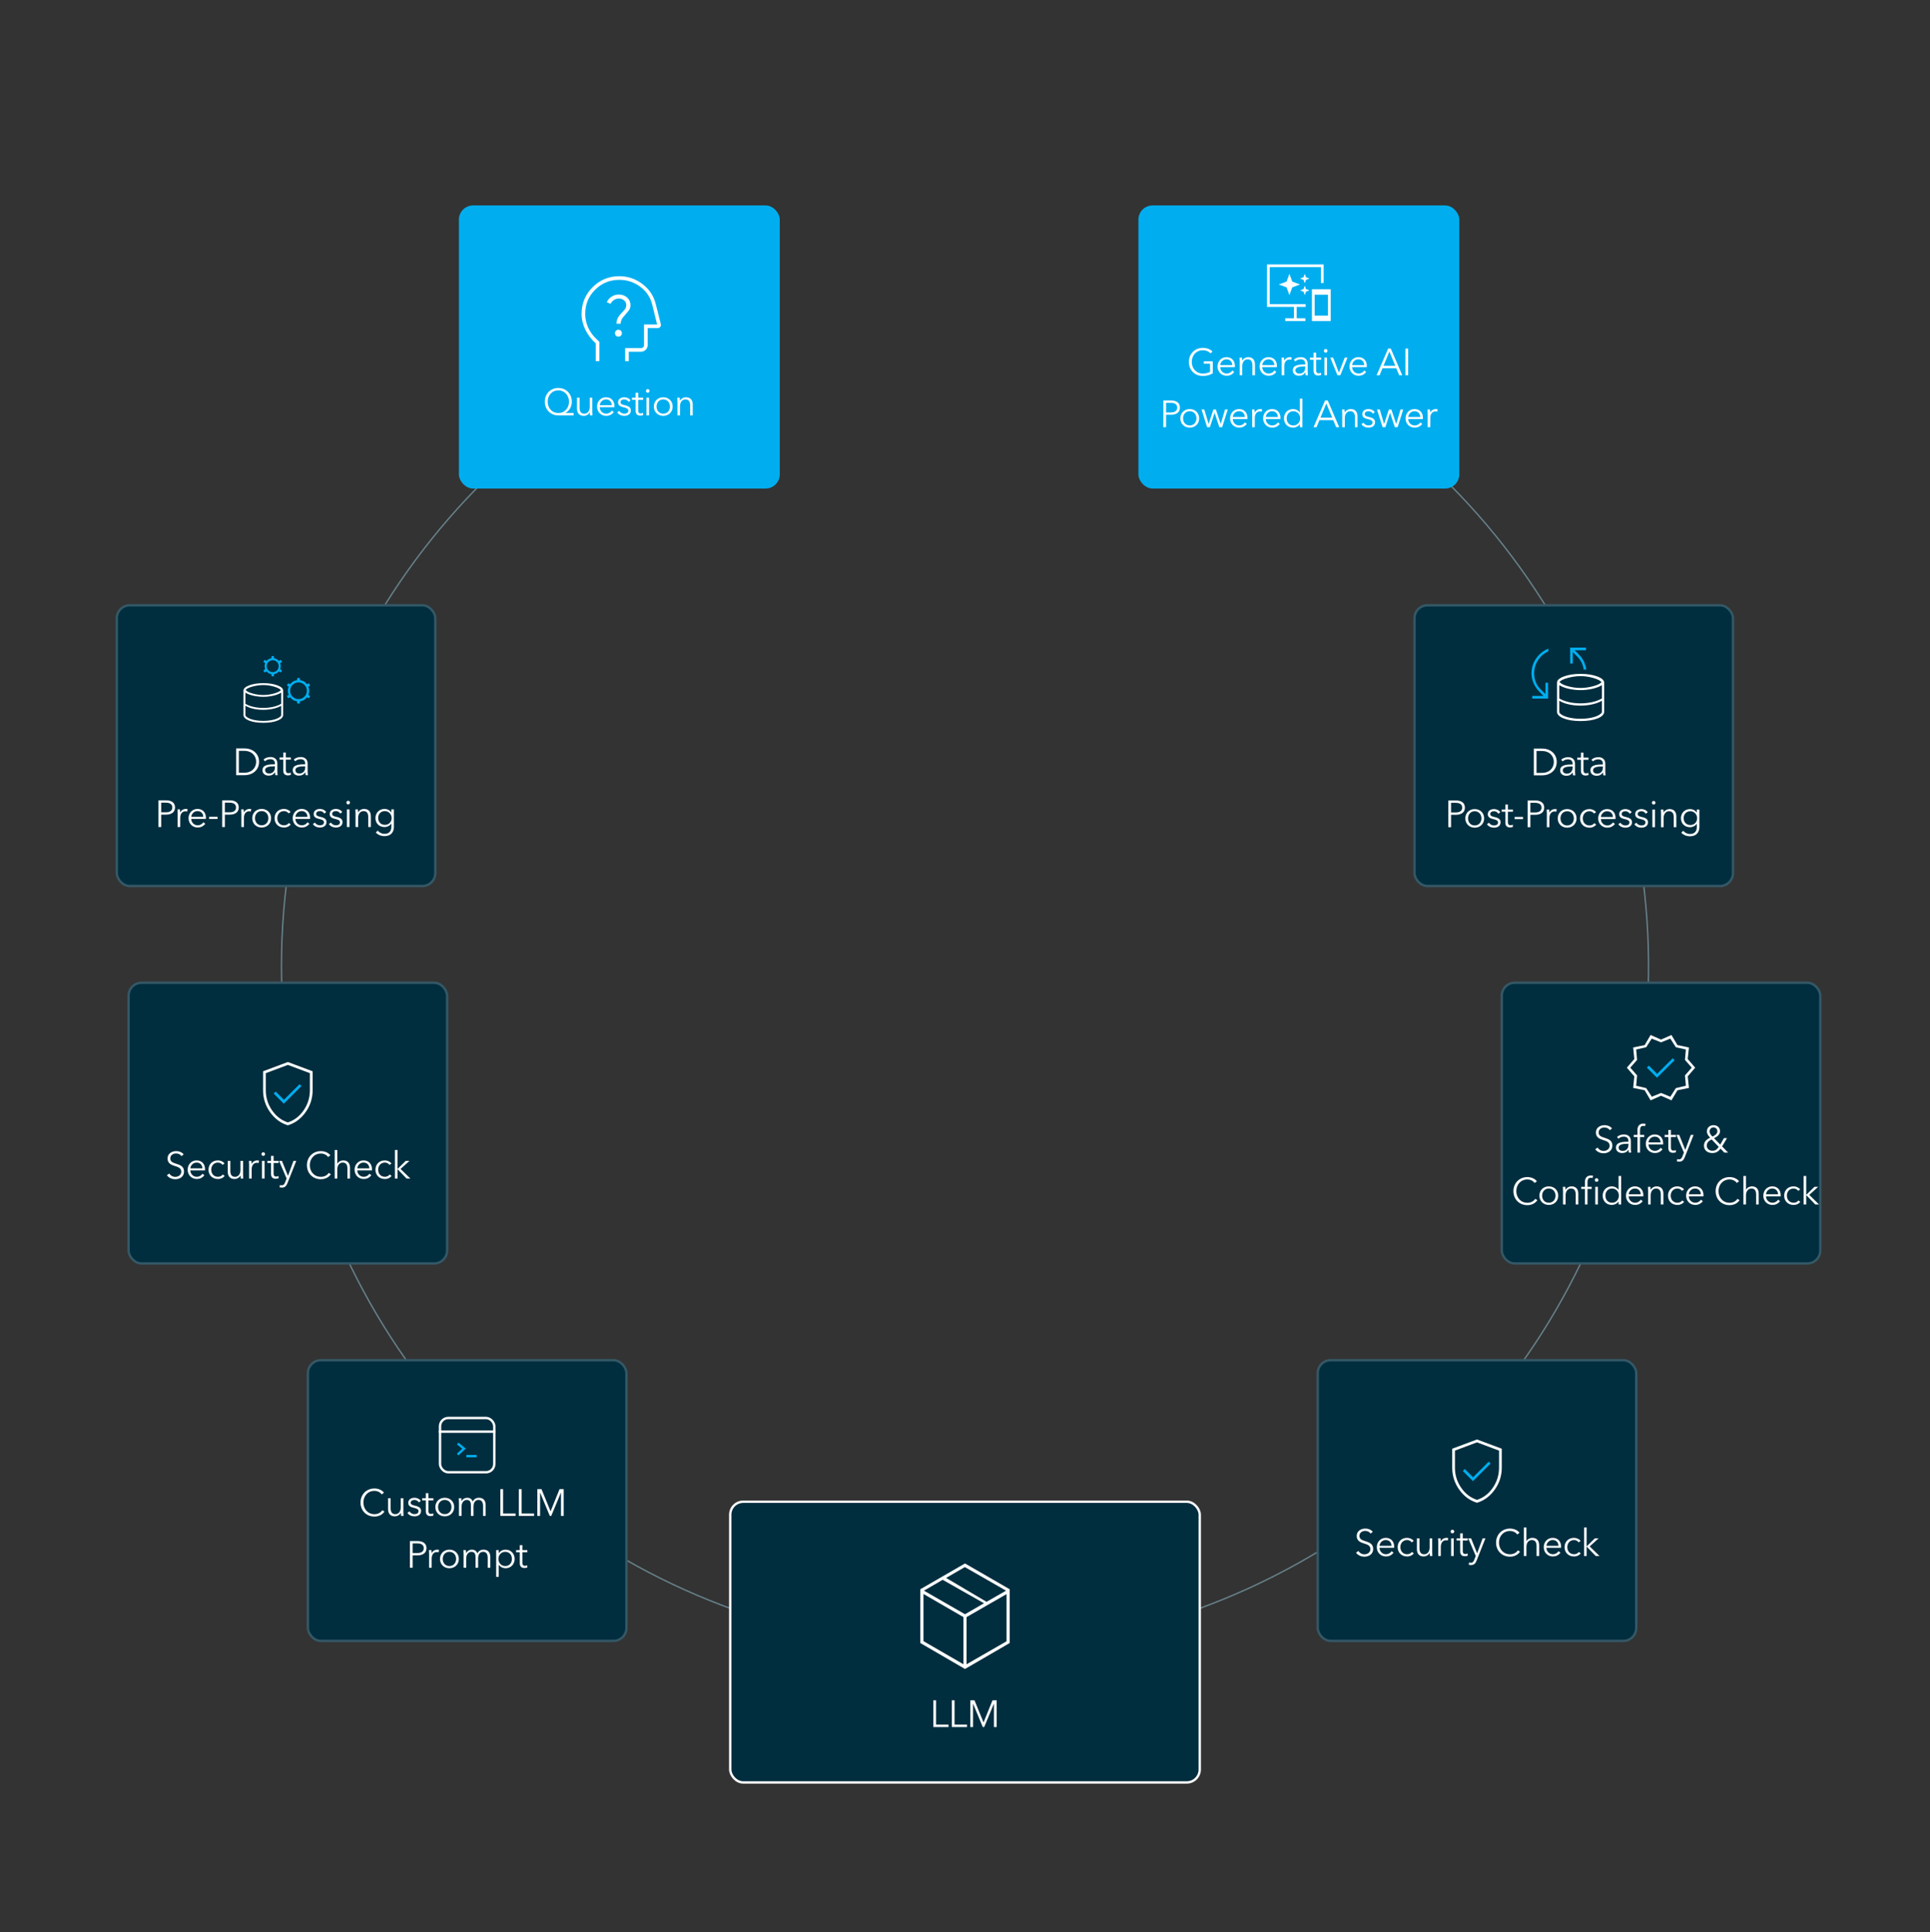 <svg width="818" height="819" viewBox="0 0 818 819" fill="none" xmlns="http://www.w3.org/2000/svg">
<rect x="0" y="0" width="818" height="819" fill="#333333" stroke="none"/>
<path d="M575.22 172.069C625.895 207.514 663.912 258.231 683.721 316.814C703.529 375.397 704.092 438.779 685.326 497.704C666.561 556.63 629.45 608.013 579.412 644.353C529.374 680.693 469.03 700.085 407.19 699.699C345.35 699.313 285.252 679.169 235.672 642.207C186.092 605.246 149.625 553.403 131.597 494.247C113.568 435.092 114.922 371.723 135.461 313.392C155.999 255.061 194.646 204.822 245.76 170.012L246.086 170.491C195.075 205.232 156.505 255.37 136.008 313.584C115.51 371.799 114.159 435.042 132.152 494.078C150.144 553.115 186.538 604.854 236.019 641.742C285.5 678.63 345.477 698.734 407.193 699.119C468.91 699.504 529.133 680.151 579.071 643.884C629.009 607.617 666.045 556.336 684.773 497.528C703.501 438.721 702.94 375.466 683.171 317C663.402 258.534 625.461 207.919 574.888 172.544L575.22 172.069Z" fill="#67828B"/>
<rect x="194.499" y="87.089" width="136" height="120" rx="6" fill="#00AEEF"/>
<mask id="mask0_803_380" style="mask-type:alpha" maskUnits="userSpaceOnUse" x="238" y="111" width="49" height="49">
<rect x="238.499" y="111.089" width="48" height="48" fill="#D9D9D9"/>
</mask>
<g mask="url(#mask0_803_380)">
<path d="M252.499 153.089V145.566C250.599 143.833 249.124 141.885 248.074 139.722C247.024 137.559 246.499 135.339 246.499 133.062C246.499 128.625 248.055 124.854 251.166 121.748C254.277 118.642 258.055 117.089 262.499 117.089C266.102 117.089 269.357 118.186 272.266 120.38C275.175 122.573 277.062 125.406 277.926 128.878L280.073 137.39C280.172 137.833 280.091 138.227 279.83 138.572C279.568 138.917 279.2 139.089 278.726 139.089H274.499V146.32C274.499 147.062 274.223 147.709 273.671 148.261C273.119 148.813 272.472 149.089 271.73 149.089H266.499V153.089H264.961V147.551H271.73C272.089 147.551 272.384 147.436 272.615 147.205C272.845 146.974 272.961 146.679 272.961 146.32V137.551H278.507L276.449 129.205C275.675 126.048 273.976 123.496 271.353 121.549C268.73 119.602 265.779 118.628 262.499 118.628C258.481 118.628 255.066 120.021 252.255 122.807C249.443 125.593 248.038 128.993 248.038 133.005C248.038 135.094 248.464 137.064 249.315 138.913C250.167 140.763 251.361 142.399 252.895 143.82L254.038 144.909V153.089H252.499ZM262.113 142.705C262.553 142.705 262.906 142.565 263.174 142.285C263.442 142.005 263.576 141.658 263.576 141.245C263.576 140.831 263.436 140.484 263.156 140.203C262.876 139.922 262.53 139.782 262.116 139.782C261.702 139.782 261.355 139.922 261.074 140.201C260.793 140.481 260.653 140.828 260.653 141.242C260.653 141.656 260.787 142.003 261.054 142.284C261.321 142.564 261.674 142.705 262.113 142.705ZM261.268 137.228H263.049C263.049 136.625 263.177 136.053 263.432 135.511C263.687 134.968 264.148 134.343 264.815 133.636C265.389 132.994 265.934 132.345 266.449 131.687C266.965 131.03 267.222 130.241 267.222 129.32C267.222 128.071 266.757 127.015 265.828 126.152C264.898 125.29 263.711 124.859 262.265 124.859C261.162 124.859 260.152 125.152 259.236 125.739C258.319 126.327 257.631 127.109 257.172 128.086L258.768 128.812C259.104 128.13 259.59 127.584 260.224 127.172C260.859 126.761 261.539 126.555 262.265 126.555C263.152 126.555 263.901 126.812 264.513 127.326C265.124 127.841 265.43 128.506 265.43 129.32C265.43 130.071 265.202 130.716 264.747 131.253C264.292 131.79 263.794 132.342 263.253 132.909C262.586 133.583 262.089 134.27 261.761 134.97C261.432 135.67 261.268 136.423 261.268 137.228Z" fill="white"/>
</g>
<path d="M232.13 170.281C232.13 172.825 233.826 175.081 236.642 175.081C239.426 175.081 241.17 172.825 241.17 170.281C241.17 167.737 239.426 165.481 236.642 165.481C233.826 165.481 232.13 167.737 232.13 170.281ZM243.122 175.065V176.089H236.642C233.362 176.089 230.914 173.641 230.914 170.281C230.914 166.921 233.362 164.473 236.642 164.473C239.906 164.473 242.354 166.921 242.354 170.281C242.354 172.265 241.458 174.025 239.698 175.033V175.065H243.122ZM251.102 176.089H250.062C250.03 175.689 249.998 175.129 249.998 174.809H249.966C249.55 175.673 248.462 176.281 247.406 176.281C245.502 176.281 244.558 175.049 244.558 173.193V168.601H245.646V172.745C245.646 174.313 246.11 175.369 247.678 175.369C248.83 175.369 249.95 174.441 249.95 172.441V168.601H251.038V174.441C251.038 174.841 251.054 175.577 251.102 176.089ZM254.207 171.769H259.311C259.247 170.361 258.383 169.321 256.831 169.321C255.375 169.321 254.303 170.489 254.207 171.769ZM260.415 172.121C260.415 172.265 260.415 172.441 260.399 172.633H254.191C254.223 174.137 255.391 175.353 256.927 175.353C258.047 175.353 258.911 174.729 259.327 174.057L260.143 174.697C259.263 175.817 258.159 176.281 256.927 176.281C254.703 176.281 253.055 174.601 253.055 172.345C253.055 170.089 254.703 168.409 256.831 168.409C259.183 168.409 260.415 170.073 260.415 172.121ZM267.251 169.753L266.419 170.377C266.099 169.753 265.411 169.321 264.579 169.321C263.795 169.321 262.995 169.657 262.995 170.489C262.995 171.193 263.555 171.513 264.787 171.769C266.547 172.137 267.379 172.793 267.379 173.961C267.379 175.673 265.939 176.281 264.563 176.281C263.427 176.281 262.291 175.833 261.603 174.825L262.467 174.185C262.851 174.841 263.667 175.353 264.547 175.353C265.475 175.353 266.307 175.017 266.307 174.041C266.307 173.257 265.523 172.937 264.099 172.601C263.219 172.393 261.955 172.009 261.955 170.585C261.955 169.065 263.267 168.409 264.627 168.409C265.667 168.409 266.771 168.905 267.251 169.753ZM272.6 168.601V169.513H270.488V173.881C270.488 175.001 270.952 175.257 271.608 175.257C271.912 175.257 272.264 175.161 272.552 175.017L272.6 175.961C272.216 176.105 271.816 176.185 271.32 176.185C270.52 176.185 269.4 175.833 269.4 174.185V169.513H267.848V168.601H269.4V166.489H270.488V168.601H272.6ZM275.087 168.601V176.089H273.999V168.601H275.087ZM275.311 165.721C275.311 166.169 274.927 166.489 274.543 166.489C274.159 166.489 273.775 166.169 273.775 165.721C273.775 165.273 274.159 164.953 274.543 164.953C274.927 164.953 275.311 165.273 275.311 165.721ZM285.103 172.345C285.103 174.601 283.439 176.281 281.103 176.281C278.783 176.281 277.119 174.601 277.119 172.345C277.119 170.089 278.783 168.409 281.103 168.409C283.439 168.409 285.103 170.089 285.103 172.345ZM283.951 172.345C283.951 170.665 282.847 169.321 281.103 169.321C279.375 169.321 278.271 170.665 278.271 172.345C278.271 174.025 279.375 175.353 281.103 175.353C282.847 175.353 283.951 174.025 283.951 172.345ZM287.06 168.601H288.1C288.132 169.001 288.164 169.561 288.164 169.881H288.196C288.612 169.017 289.7 168.409 290.756 168.409C292.66 168.409 293.604 169.641 293.604 171.497V176.089H292.516V171.945C292.516 170.377 292.052 169.321 290.484 169.321C289.332 169.321 288.212 170.249 288.212 172.249V176.089H287.124V170.249C287.124 169.849 287.108 169.113 287.06 168.601Z" fill="white"/>
<rect x="482.499" y="87.089" width="136" height="120" rx="6" fill="#00AEEF"/>
<mask id="mask1_803_380" style="mask-type:alpha" maskUnits="userSpaceOnUse" x="532" y="106" width="37" height="37">
<rect x="532.499" y="106.089" width="36" height="36" fill="white"/>
</mask>
<g mask="url(#mask1_803_380)">
<path d="M546.499 116.089L547.714 119.374L550.999 120.589L547.714 121.805L546.499 125.089L545.284 121.805L541.999 120.589L545.284 119.374L546.499 116.089Z" fill="white"/>
<path d="M552.999 116.089L553.539 117.549L554.999 118.089L553.539 118.63L552.999 120.089L552.459 118.63L550.999 118.089L552.459 117.549L552.999 116.089Z" fill="white"/>
<path d="M552.999 121.089L553.539 122.549L554.999 123.089L553.539 123.63L552.999 125.089L552.459 123.63L550.999 123.089L552.459 122.549L552.999 121.089Z" fill="white"/>
<path d="M556.038 136.089V122.612H563.999V136.089H556.038ZM557.191 133.782H562.845V124.92H557.191V133.782ZM544.73 136.089V134.936H548.422V130.089H536.999V112.089H560.999V119.959H559.845V113.243H538.153V128.936H553.384V130.089H549.576V134.936H553.268V136.089H544.73Z" fill="white"/>
</g>
<path d="M513.889 148.993L513.089 149.793C512.305 148.961 511.217 148.481 509.809 148.481C506.897 148.481 505.105 150.785 505.105 153.425C505.105 156.065 506.897 158.353 509.809 158.353C511.089 158.353 512.209 158.049 512.865 157.617V154.177H510.225V153.169H514.017V158.273C512.785 159.009 511.329 159.377 509.793 159.377C506.369 159.377 503.889 156.865 503.889 153.425C503.889 149.985 506.417 147.473 509.793 147.473C511.585 147.473 512.929 148.049 513.889 148.993ZM517.19 154.769H522.294C522.23 153.361 521.366 152.321 519.814 152.321C518.358 152.321 517.286 153.489 517.19 154.769ZM523.398 155.121C523.398 155.265 523.398 155.441 523.382 155.633H517.174C517.206 157.137 518.374 158.353 519.91 158.353C521.03 158.353 521.894 157.729 522.31 157.057L523.126 157.697C522.246 158.817 521.142 159.281 519.91 159.281C517.686 159.281 516.038 157.601 516.038 155.345C516.038 153.089 517.686 151.409 519.814 151.409C522.166 151.409 523.398 153.073 523.398 155.121ZM525.354 151.601H526.394C526.426 152.001 526.458 152.561 526.458 152.881H526.49C526.906 152.017 527.994 151.409 529.05 151.409C530.954 151.409 531.898 152.641 531.898 154.497V159.089H530.81V154.945C530.81 153.377 530.346 152.321 528.778 152.321C527.626 152.321 526.506 153.249 526.506 155.249V159.089H525.418V153.249C525.418 152.849 525.402 152.113 525.354 151.601ZM535.003 154.769H540.107C540.043 153.361 539.179 152.321 537.627 152.321C536.171 152.321 535.099 153.489 535.003 154.769ZM541.211 155.121C541.211 155.265 541.211 155.441 541.195 155.633H534.987C535.019 157.137 536.187 158.353 537.723 158.353C538.843 158.353 539.707 157.729 540.123 157.057L540.939 157.697C540.059 158.817 538.955 159.281 537.723 159.281C535.499 159.281 533.851 157.601 533.851 155.345C533.851 153.089 535.499 151.409 537.627 151.409C539.979 151.409 541.211 153.073 541.211 155.121ZM543.231 153.249C543.231 152.849 543.215 152.113 543.167 151.601H544.207C544.239 152.001 544.271 152.561 544.271 152.881H544.303C544.719 152.017 545.647 151.409 546.703 151.409C546.975 151.409 547.199 151.425 547.423 151.489L547.279 152.513C547.151 152.465 546.799 152.417 546.511 152.417C545.359 152.417 544.319 153.249 544.319 155.249V159.089H543.231V153.249ZM553.209 154.497V154.257C553.209 152.961 552.505 152.321 551.209 152.321C550.329 152.321 549.513 152.673 548.985 153.201L548.377 152.481C548.985 151.873 550.041 151.409 551.321 151.409C552.937 151.409 554.233 152.305 554.233 154.129V157.409C554.233 157.985 554.281 158.673 554.361 159.089H553.385C553.321 158.721 553.273 158.273 553.273 157.873H553.241C552.553 158.865 551.721 159.281 550.521 159.281C549.385 159.281 547.929 158.673 547.929 157.009C547.929 154.705 550.473 154.497 553.209 154.497ZM553.209 155.345H552.889C551.113 155.345 549.049 155.537 549.049 156.961C549.049 158.033 549.961 158.385 550.809 158.385C552.345 158.385 553.209 157.233 553.209 155.905V155.345ZM559.936 151.601V152.513H557.824V156.881C557.824 158.001 558.288 158.257 558.944 158.257C559.248 158.257 559.6 158.161 559.888 158.017L559.936 158.961C559.552 159.105 559.152 159.185 558.656 159.185C557.856 159.185 556.736 158.833 556.736 157.185V152.513H555.184V151.601H556.736V149.489H557.824V151.601H559.936ZM562.422 151.601V159.089H561.334V151.601H562.422ZM562.646 148.721C562.646 149.169 562.262 149.489 561.878 149.489C561.494 149.489 561.11 149.169 561.11 148.721C561.11 148.273 561.494 147.953 561.878 147.953C562.262 147.953 562.646 148.273 562.646 148.721ZM571.11 151.601L568.07 159.089H566.87L563.814 151.601H565.03L567.462 157.937H567.494L569.942 151.601H571.11ZM573.099 154.769H578.203C578.139 153.361 577.275 152.321 575.723 152.321C574.267 152.321 573.195 153.489 573.099 154.769ZM579.307 155.121C579.307 155.265 579.307 155.441 579.291 155.633H573.083C573.115 157.137 574.283 158.353 575.819 158.353C576.939 158.353 577.803 157.729 578.219 157.057L579.035 157.697C578.155 158.817 577.051 159.281 575.819 159.281C573.595 159.281 571.947 157.601 571.947 155.345C571.947 153.089 573.595 151.409 575.723 151.409C578.075 151.409 579.307 153.073 579.307 155.121ZM585.942 156.113L584.71 159.089H583.446L588.342 147.761H589.462L594.326 159.089H593.046L591.798 156.113H585.942ZM588.87 149.041L586.374 155.057H591.366L588.87 149.041ZM596.825 147.761V159.089H595.673V147.761H596.825ZM493.075 181.089V169.761H496.275C498.579 169.761 500.099 170.753 500.099 172.785C500.099 174.817 498.547 175.825 496.243 175.825H494.227V181.089H493.075ZM494.227 170.753V174.849H496.179C497.971 174.849 498.947 174.129 498.947 172.785C498.947 171.393 497.923 170.753 496.179 170.753H494.227ZM508.256 177.345C508.256 179.601 506.592 181.281 504.256 181.281C501.936 181.281 500.272 179.601 500.272 177.345C500.272 175.089 501.936 173.409 504.256 173.409C506.592 173.409 508.256 175.089 508.256 177.345ZM507.104 177.345C507.104 175.665 506 174.321 504.256 174.321C502.528 174.321 501.424 175.665 501.424 177.345C501.424 179.025 502.528 180.353 504.256 180.353C506 180.353 507.104 179.025 507.104 177.345ZM509.254 173.601H510.422L512.23 179.681H512.262L514.278 173.601H515.334L517.382 179.681H517.414L519.206 173.601H520.358L517.99 181.089H516.806L514.806 175.025H514.774L512.806 181.089H511.622L509.254 173.601ZM522.503 176.769H527.607C527.543 175.361 526.679 174.321 525.127 174.321C523.671 174.321 522.599 175.489 522.503 176.769ZM528.711 177.121C528.711 177.265 528.711 177.441 528.695 177.633H522.487C522.519 179.137 523.687 180.353 525.223 180.353C526.343 180.353 527.207 179.729 527.623 179.057L528.439 179.697C527.559 180.817 526.455 181.281 525.223 181.281C522.999 181.281 521.351 179.601 521.351 177.345C521.351 175.089 522.999 173.409 525.127 173.409C527.479 173.409 528.711 175.073 528.711 177.121ZM530.731 175.249C530.731 174.849 530.715 174.113 530.667 173.601H531.707C531.739 174.001 531.771 174.561 531.771 174.881H531.803C532.219 174.017 533.147 173.409 534.203 173.409C534.475 173.409 534.699 173.425 534.923 173.489L534.779 174.513C534.651 174.465 534.299 174.417 534.011 174.417C532.859 174.417 531.819 175.249 531.819 177.249V181.089H530.731V175.249ZM536.504 176.769H541.608C541.544 175.361 540.68 174.321 539.128 174.321C537.672 174.321 536.6 175.489 536.504 176.769ZM542.712 177.121C542.712 177.265 542.712 177.441 542.696 177.633H536.488C536.52 179.137 537.688 180.353 539.224 180.353C540.344 180.353 541.208 179.729 541.624 179.057L542.44 179.697C541.56 180.817 540.456 181.281 539.224 181.281C537 181.281 535.352 179.601 535.352 177.345C535.352 175.089 537 173.409 539.128 173.409C541.48 173.409 542.712 175.073 542.712 177.121ZM550.892 179.825C550.252 180.769 549.132 181.281 548.06 181.281C545.724 181.281 544.188 179.553 544.188 177.345C544.188 175.137 545.724 173.409 548.06 173.409C549.132 173.409 550.252 173.921 550.892 174.897H550.924V168.993H552.012V181.089H550.924V179.825H550.892ZM545.34 177.345C545.34 179.009 546.364 180.353 548.172 180.353C549.852 180.353 551.052 179.057 551.052 177.345C551.052 175.633 549.852 174.321 548.172 174.321C546.364 174.321 545.34 175.681 545.34 177.345ZM559.214 178.113L557.982 181.089H556.718L561.614 169.761H562.734L567.598 181.089H566.318L565.07 178.113H559.214ZM562.142 171.041L559.646 177.057H564.638L562.142 171.041ZM568.817 173.601H569.857C569.889 174.001 569.921 174.561 569.921 174.881H569.953C570.369 174.017 571.457 173.409 572.513 173.409C574.417 173.409 575.361 174.641 575.361 176.497V181.089H574.273V176.945C574.273 175.377 573.809 174.321 572.241 174.321C571.089 174.321 569.969 175.249 569.969 177.249V181.089H568.881V175.249C568.881 174.849 568.865 174.113 568.817 173.601ZM582.674 174.753L581.842 175.377C581.522 174.753 580.834 174.321 580.002 174.321C579.218 174.321 578.418 174.657 578.418 175.489C578.418 176.193 578.978 176.513 580.21 176.769C581.97 177.137 582.802 177.793 582.802 178.961C582.802 180.673 581.362 181.281 579.986 181.281C578.85 181.281 577.714 180.833 577.026 179.825L577.89 179.185C578.274 179.841 579.09 180.353 579.97 180.353C580.898 180.353 581.73 180.017 581.73 179.041C581.73 178.257 580.946 177.937 579.522 177.601C578.642 177.393 577.378 177.009 577.378 175.585C577.378 174.065 578.69 173.409 580.05 173.409C581.09 173.409 582.194 173.905 582.674 174.753ZM583.624 173.601H584.792L586.6 179.681H586.632L588.648 173.601H589.704L591.752 179.681H591.784L593.576 173.601H594.728L592.36 181.089H591.176L589.176 175.025H589.144L587.176 181.089H585.992L583.624 173.601ZM596.873 176.769H601.977C601.913 175.361 601.049 174.321 599.497 174.321C598.041 174.321 596.969 175.489 596.873 176.769ZM603.081 177.121C603.081 177.265 603.081 177.441 603.065 177.633H596.857C596.889 179.137 598.057 180.353 599.593 180.353C600.713 180.353 601.577 179.729 601.993 179.057L602.809 179.697C601.929 180.817 600.825 181.281 599.593 181.281C597.369 181.281 595.721 179.601 595.721 177.345C595.721 175.089 597.369 173.409 599.497 173.409C601.849 173.409 603.081 175.073 603.081 177.121ZM605.101 175.249C605.101 174.849 605.085 174.113 605.037 173.601H606.077C606.109 174.001 606.141 174.561 606.141 174.881H606.173C606.589 174.017 607.517 173.409 608.573 173.409C608.845 173.409 609.069 173.425 609.293 173.489L609.149 174.513C609.021 174.465 608.669 174.417 608.381 174.417C607.229 174.417 606.189 175.249 606.189 177.249V181.089H605.101V175.249Z" fill="white"/>
<rect x="49.499" y="256.589" width="135" height="119" rx="5.5" fill="#012E3F"/>
<rect x="49.499" y="256.589" width="135" height="119" rx="5.5" stroke="#345866"/>
<mask id="mask2_803_380" style="mask-type:alpha" maskUnits="userSpaceOnUse" x="98" y="285" width="27" height="26">
<rect x="98.999" y="285.389" width="25.2" height="25.2" fill="white"/>
</mask>
<g mask="url(#mask2_803_380)">
<path d="M111.599 306.389C109.145 306.389 107.131 306.076 105.558 305.451C103.985 304.826 103.199 304.021 103.199 303.037V292.739C103.199 291.867 104.018 291.123 105.655 290.51C107.293 289.896 109.274 289.589 111.599 289.589C113.924 289.589 115.905 289.896 117.543 290.51C119.18 291.123 119.999 291.867 119.999 292.739V303.037C119.999 304.021 119.212 304.826 117.639 305.451C116.066 306.076 114.053 306.389 111.599 306.389ZM111.599 294.609C113.077 294.609 114.584 294.397 116.121 293.974C117.658 293.55 118.633 293.07 119.048 292.533C118.629 291.986 117.658 291.494 116.135 291.055C114.612 290.616 113.1 290.397 111.599 290.397C110.099 290.397 108.577 290.607 107.033 291.029C105.489 291.45 104.513 291.924 104.104 292.452C104.499 293.024 105.457 293.527 106.977 293.959C108.497 294.392 110.037 294.609 111.599 294.609ZM111.593 300.085C112.314 300.085 113.036 300.045 113.757 299.967C114.479 299.888 115.167 299.773 115.82 299.622C116.474 299.472 117.09 299.286 117.669 299.065C118.248 298.844 118.755 298.601 119.191 298.334V293.599C118.738 293.879 118.225 294.129 117.653 294.35C117.08 294.571 116.463 294.757 115.801 294.908C115.139 295.058 114.452 295.174 113.741 295.255C113.031 295.336 112.314 295.376 111.593 295.376C110.844 295.376 110.106 295.332 109.378 295.245C108.649 295.157 107.959 295.038 107.305 294.887C106.651 294.737 106.046 294.554 105.49 294.34C104.933 294.126 104.439 293.879 104.007 293.599V298.334C104.425 298.601 104.915 298.841 105.477 299.055C106.038 299.269 106.645 299.455 107.299 299.612C107.953 299.77 108.64 299.888 109.362 299.967C110.083 300.045 110.827 300.085 111.593 300.085ZM111.599 305.581C112.52 305.581 113.399 305.524 114.238 305.409C115.077 305.293 115.831 305.134 116.501 304.929C117.17 304.724 117.74 304.48 118.209 304.196C118.678 303.912 119.005 303.606 119.191 303.277V299.148C118.755 299.428 118.248 299.674 117.669 299.886C117.09 300.098 116.474 300.279 115.82 300.43C115.167 300.581 114.48 300.696 113.76 300.774C113.041 300.853 112.318 300.893 111.593 300.893C110.827 300.893 110.083 300.853 109.362 300.774C108.64 300.696 107.953 300.581 107.299 300.43C106.645 300.279 106.041 300.095 105.487 299.876C104.932 299.657 104.439 299.414 104.007 299.148V303.283C104.188 303.621 104.513 303.93 104.98 304.209C105.447 304.488 106.016 304.729 106.688 304.932C107.36 305.135 108.115 305.293 108.954 305.409C109.792 305.524 110.674 305.581 111.599 305.581Z" fill="white"/>
</g>
<mask id="mask3_803_380" style="mask-type:alpha" maskUnits="userSpaceOnUse" x="107" y="274" width="28" height="28">
<rect x="107.999" y="274.589" width="27" height="27" fill="#00AEEF"/>
</mask>
<g mask="url(#mask3_803_380)">
<path d="M115.11 286.693L115.029 285.789C114.632 285.719 114.258 285.587 113.906 285.393C113.555 285.199 113.245 284.951 112.977 284.65L112.135 285.069L111.615 284.277L112.373 283.621C112.23 283.223 112.159 282.813 112.159 282.394C112.159 281.974 112.23 281.565 112.373 281.166L111.615 280.51L112.135 279.718L112.977 280.138C113.245 279.836 113.555 279.591 113.906 279.401C114.258 279.212 114.632 279.078 115.029 278.999L115.11 278.094H116.062L116.128 278.999C116.526 279.078 116.9 279.212 117.252 279.401C117.603 279.591 117.913 279.836 118.181 280.138L119.023 279.718L119.542 280.51L118.766 281.166C118.918 281.562 118.994 281.97 118.994 282.392C118.994 282.813 118.918 283.223 118.766 283.621L119.542 284.277L119.023 285.069L118.181 284.65C117.913 284.954 117.603 285.203 117.252 285.396C116.9 285.588 116.526 285.719 116.128 285.789L116.062 286.693H115.11ZM115.586 284.919C116.287 284.919 116.881 284.675 117.371 284.185C117.86 283.696 118.104 283.101 118.104 282.401C118.104 281.691 117.86 281.091 117.371 280.602C116.881 280.113 116.287 279.868 115.586 279.868C114.876 279.868 114.276 280.113 113.787 280.602C113.298 281.091 113.053 281.691 113.053 282.401C113.053 283.101 113.298 283.696 113.787 284.185C114.276 284.675 114.876 284.919 115.586 284.919ZM126.017 298.236L125.845 297.274C125.272 297.216 124.74 297.043 124.249 296.755C123.758 296.467 123.35 296.088 123.023 295.62L122.133 295.966L121.609 295.102L122.348 294.499C122.101 293.961 121.977 293.4 121.977 292.817C121.977 292.235 122.101 291.669 122.348 291.121L121.609 290.537L122.133 289.659L123.023 289.996C123.362 289.53 123.774 289.153 124.258 288.863C124.743 288.573 125.272 288.401 125.845 288.346L126.017 287.399H127.031L127.188 288.346C127.767 288.386 128.301 288.553 128.789 288.849C129.276 289.145 129.69 289.527 130.029 289.996L130.905 289.659L131.443 290.537L130.69 291.121C130.937 291.669 131.061 292.235 131.061 292.817C131.061 293.4 130.937 293.961 130.69 294.499L131.443 295.102L130.905 295.985L130.029 295.62C129.693 296.101 129.279 296.483 128.789 296.765C128.298 297.047 127.765 297.216 127.188 297.274L127.031 298.236H126.017ZM126.519 296.347C127.499 296.347 128.334 296.003 129.026 295.317C129.717 294.63 130.063 293.797 130.063 292.817C130.063 291.838 129.717 291.002 129.026 290.311C128.334 289.619 127.499 289.274 126.519 289.274C125.539 289.274 124.706 289.619 124.019 290.311C123.333 291.002 122.99 291.838 122.99 292.817C122.99 293.797 123.333 294.63 124.019 295.317C124.706 296.003 125.539 296.347 126.519 296.347Z" fill="#00AEEF"/>
</g>
<path d="M100.081 328.589V317.261H103.841C106.673 317.261 109.793 319.149 109.793 322.925C109.793 326.701 106.673 328.589 103.841 328.589H100.081ZM101.233 318.285V327.565H103.521C106.929 327.565 108.577 325.261 108.577 322.925C108.577 320.589 106.929 318.285 103.521 318.285H101.233ZM116.526 323.997V323.757C116.526 322.461 115.822 321.821 114.526 321.821C113.646 321.821 112.83 322.173 112.302 322.701L111.694 321.981C112.302 321.373 113.358 320.909 114.638 320.909C116.254 320.909 117.55 321.805 117.55 323.629V326.909C117.55 327.485 117.598 328.173 117.678 328.589H116.702C116.638 328.221 116.59 327.773 116.59 327.373H116.558C115.87 328.365 115.038 328.781 113.838 328.781C112.702 328.781 111.246 328.173 111.246 326.509C111.246 324.205 113.79 323.997 116.526 323.997ZM116.526 324.845H116.206C114.43 324.845 112.366 325.037 112.366 326.461C112.366 327.533 113.278 327.885 114.126 327.885C115.662 327.885 116.526 326.733 116.526 325.405V324.845ZM123.253 321.101V322.013H121.141V326.381C121.141 327.501 121.605 327.757 122.261 327.757C122.565 327.757 122.917 327.661 123.205 327.517L123.253 328.461C122.869 328.605 122.469 328.685 121.973 328.685C121.173 328.685 120.053 328.333 120.053 326.685V322.013H118.501V321.101H120.053V318.989H121.141V321.101H123.253ZM129.355 323.997V323.757C129.355 322.461 128.651 321.821 127.355 321.821C126.475 321.821 125.659 322.173 125.131 322.701L124.523 321.981C125.131 321.373 126.187 320.909 127.467 320.909C129.083 320.909 130.379 321.805 130.379 323.629V326.909C130.379 327.485 130.427 328.173 130.507 328.589H129.531C129.467 328.221 129.419 327.773 129.419 327.373H129.387C128.699 328.365 127.867 328.781 126.667 328.781C125.531 328.781 124.075 328.173 124.075 326.509C124.075 324.205 126.619 323.997 129.355 323.997ZM129.355 324.845H129.035C127.259 324.845 125.195 325.037 125.195 326.461C125.195 327.533 126.107 327.885 126.955 327.885C128.491 327.885 129.355 326.733 129.355 325.405V324.845ZM67.161 350.589V339.261H70.361C72.665 339.261 74.185 340.253 74.185 342.285C74.185 344.317 72.633 345.325 70.329 345.325H68.313V350.589H67.161ZM68.313 340.253V344.349H70.265C72.057 344.349 73.033 343.629 73.033 342.285C73.033 340.893 72.009 340.253 70.265 340.253H68.313ZM75.293 344.749C75.293 344.349 75.277 343.613 75.229 343.101H76.269C76.301 343.501 76.333 344.061 76.333 344.381H76.365C76.781 343.517 77.709 342.909 78.765 342.909C79.037 342.909 79.261 342.925 79.485 342.989L79.341 344.013C79.213 343.965 78.861 343.917 78.573 343.917C77.421 343.917 76.381 344.749 76.381 346.749V350.589H75.293V344.749ZM81.065 346.269H86.169C86.105 344.861 85.241 343.821 83.689 343.821C82.233 343.821 81.161 344.989 81.065 346.269ZM87.273 346.621C87.273 346.765 87.273 346.941 87.257 347.133H81.049C81.081 348.637 82.249 349.853 83.785 349.853C84.905 349.853 85.769 349.229 86.185 348.557L87.001 349.197C86.121 350.317 85.017 350.781 83.785 350.781C81.561 350.781 79.913 349.101 79.913 346.845C79.913 344.589 81.561 342.909 83.689 342.909C86.041 342.909 87.273 344.573 87.273 346.621ZM92.206 346.253V347.165H88.621V346.253H92.206ZM94.162 350.589V339.261H97.362C99.666 339.261 101.187 340.253 101.187 342.285C101.187 344.317 99.635 345.325 97.331 345.325H95.314V350.589H94.162ZM95.314 340.253V344.349H97.266C99.058 344.349 100.035 343.629 100.035 342.285C100.035 340.893 99.01 340.253 97.266 340.253H95.314ZM102.294 344.749C102.294 344.349 102.278 343.613 102.23 343.101H103.27C103.302 343.501 103.334 344.061 103.334 344.381H103.366C103.782 343.517 104.71 342.909 105.766 342.909C106.038 342.909 106.262 342.925 106.486 342.989L106.342 344.013C106.214 343.965 105.862 343.917 105.574 343.917C104.422 343.917 103.382 344.749 103.382 346.749V350.589H102.294V344.749ZM114.899 346.845C114.899 349.101 113.235 350.781 110.899 350.781C108.579 350.781 106.915 349.101 106.915 346.845C106.915 344.589 108.579 342.909 110.899 342.909C113.235 342.909 114.899 344.589 114.899 346.845ZM113.747 346.845C113.747 345.165 112.643 343.821 110.899 343.821C109.171 343.821 108.067 345.165 108.067 346.845C108.067 348.525 109.171 349.853 110.899 349.853C112.643 349.853 113.747 348.525 113.747 346.845ZM123.16 344.205L122.312 344.813C121.96 344.237 121.208 343.821 120.392 343.821C118.648 343.821 117.528 345.133 117.528 346.845C117.528 348.541 118.632 349.853 120.376 349.853C121.32 349.853 121.976 349.453 122.408 348.877L123.224 349.485C122.584 350.269 121.672 350.781 120.376 350.781C117.96 350.781 116.376 349.101 116.376 346.845C116.376 344.589 117.96 342.909 120.376 342.909C121.384 342.909 122.52 343.341 123.16 344.205ZM125.208 346.269H130.312C130.248 344.861 129.384 343.821 127.832 343.821C126.376 343.821 125.304 344.989 125.208 346.269ZM131.416 346.621C131.416 346.765 131.416 346.941 131.4 347.133H125.192C125.224 348.637 126.392 349.853 127.928 349.853C129.048 349.853 129.912 349.229 130.328 348.557L131.144 349.197C130.264 350.317 129.16 350.781 127.928 350.781C125.704 350.781 124.056 349.101 124.056 346.845C124.056 344.589 125.704 342.909 127.832 342.909C130.184 342.909 131.416 344.573 131.416 346.621ZM138.252 344.253L137.42 344.877C137.1 344.253 136.412 343.821 135.58 343.821C134.796 343.821 133.996 344.157 133.996 344.989C133.996 345.693 134.556 346.013 135.788 346.269C137.548 346.637 138.38 347.293 138.38 348.461C138.38 350.173 136.94 350.781 135.564 350.781C134.428 350.781 133.292 350.333 132.604 349.325L133.468 348.685C133.852 349.341 134.668 349.853 135.548 349.853C136.476 349.853 137.308 349.517 137.308 348.541C137.308 347.757 136.524 347.437 135.1 347.101C134.22 346.893 132.956 346.509 132.956 345.085C132.956 343.565 134.268 342.909 135.628 342.909C136.668 342.909 137.772 343.405 138.252 344.253ZM145.041 344.253L144.209 344.877C143.889 344.253 143.201 343.821 142.369 343.821C141.585 343.821 140.785 344.157 140.785 344.989C140.785 345.693 141.345 346.013 142.577 346.269C144.337 346.637 145.169 347.293 145.169 348.461C145.169 350.173 143.729 350.781 142.353 350.781C141.217 350.781 140.081 350.333 139.393 349.325L140.257 348.685C140.641 349.341 141.457 349.853 142.337 349.853C143.265 349.853 144.097 349.517 144.097 348.541C144.097 347.757 143.313 347.437 141.889 347.101C141.009 346.893 139.745 346.509 139.745 345.085C139.745 343.565 141.057 342.909 142.417 342.909C143.457 342.909 144.561 343.405 145.041 344.253ZM148.119 343.101V350.589H147.031V343.101H148.119ZM148.343 340.221C148.343 340.669 147.959 340.989 147.575 340.989C147.191 340.989 146.807 340.669 146.807 340.221C146.807 339.773 147.191 339.453 147.575 339.453C147.959 339.453 148.343 339.773 148.343 340.221ZM150.631 343.101H151.671C151.703 343.501 151.735 344.061 151.735 344.381H151.767C152.183 343.517 153.271 342.909 154.327 342.909C156.231 342.909 157.175 344.141 157.175 345.997V350.589H156.087V346.445C156.087 344.877 155.623 343.821 154.055 343.821C152.903 343.821 151.783 344.749 151.783 346.749V350.589H150.695V344.749C150.695 344.349 150.679 343.613 150.631 343.101ZM159.288 352.925L160.072 352.093C160.664 352.861 161.8 353.469 162.936 353.469C165.08 353.469 165.864 352.141 165.864 350.525V349.117H165.832C165.256 350.045 164.088 350.589 163 350.589C160.664 350.589 159.128 348.973 159.128 346.781C159.128 344.653 160.664 342.909 163 342.909C164.088 342.909 165.24 343.437 165.832 344.397H165.864V343.101H166.952V350.525C166.952 352.157 166.2 354.429 162.888 354.429C161.512 354.429 160.168 353.853 159.288 352.925ZM160.28 346.749C160.28 348.317 161.304 349.661 163.112 349.661C164.792 349.661 165.992 348.477 165.992 346.749C165.992 345.181 164.792 343.821 163.112 343.821C161.304 343.821 160.28 345.181 160.28 346.749Z" fill="white"/>
<rect x="599.499" y="256.589" width="135" height="119" rx="5.5" fill="#012E3F"/>
<rect x="599.499" y="256.589" width="135" height="119" rx="5.5" stroke="#345866"/>
<mask id="mask4_803_380" style="mask-type:alpha" maskUnits="userSpaceOnUse" x="654" y="280" width="31" height="31">
<rect x="654.902" y="280.654" width="30" height="30" fill="white"/>
</mask>
<g mask="url(#mask4_803_380)">
<path d="M669.905 305.653C666.984 305.653 664.587 305.281 662.714 304.537C660.842 303.792 659.905 302.834 659.905 301.663V289.403C659.905 288.365 660.88 287.48 662.83 286.749C664.779 286.019 667.138 285.653 669.905 285.653C672.673 285.653 675.031 286.019 676.981 286.749C678.931 287.48 679.905 288.365 679.905 289.403V301.663C679.905 302.834 678.969 303.792 677.096 304.537C675.224 305.281 672.827 305.653 669.905 305.653ZM669.905 291.629C671.665 291.629 673.459 291.377 675.289 290.873C677.118 290.369 678.279 289.798 678.773 289.158C678.275 288.507 677.119 287.921 675.306 287.399C673.492 286.876 671.692 286.615 669.905 286.615C668.12 286.615 666.308 286.866 664.47 287.367C662.632 287.869 661.469 288.434 660.982 289.062C661.453 289.743 662.594 290.341 664.403 290.856C666.212 291.372 668.046 291.629 669.905 291.629ZM669.898 298.149C670.757 298.149 671.616 298.102 672.475 298.008C673.334 297.914 674.152 297.778 674.931 297.598C675.709 297.419 676.442 297.197 677.131 296.935C677.82 296.672 678.425 296.382 678.944 296.064V290.427C678.404 290.761 677.793 291.059 677.112 291.322C676.431 291.584 675.696 291.806 674.908 291.985C674.119 292.165 673.302 292.302 672.456 292.399C671.61 292.495 670.757 292.543 669.898 292.543C669.007 292.543 668.128 292.491 667.261 292.387C666.394 292.282 665.572 292.141 664.793 291.961C664.015 291.782 663.295 291.564 662.632 291.31C661.97 291.055 661.381 290.761 660.867 290.427V296.064C661.365 296.382 661.949 296.668 662.617 296.923C663.285 297.177 664.008 297.399 664.786 297.586C665.564 297.774 666.383 297.914 667.242 298.008C668.101 298.102 668.986 298.149 669.898 298.149ZM669.905 304.692C671.001 304.692 672.049 304.623 673.047 304.486C674.046 304.349 674.943 304.159 675.741 303.915C676.538 303.672 677.216 303.381 677.774 303.043C678.333 302.705 678.723 302.34 678.944 301.949V297.033C678.425 297.366 677.82 297.659 677.131 297.912C676.442 298.164 675.709 298.38 674.931 298.56C674.152 298.739 673.335 298.876 672.479 298.969C671.622 299.063 670.762 299.11 669.898 299.11C668.986 299.11 668.101 299.063 667.242 298.969C666.383 298.876 665.564 298.739 664.786 298.56C664.008 298.38 663.289 298.16 662.629 297.9C661.969 297.639 661.381 297.35 660.867 297.033V301.956C661.083 302.358 661.469 302.726 662.025 303.058C662.582 303.391 663.259 303.678 664.059 303.919C664.859 304.16 665.758 304.349 666.756 304.486C667.755 304.623 668.804 304.692 669.905 304.692Z" fill="white"/>
</g>
<path d="M649.413 295.009V296.141H656.144V289.41H655.012V294.194L653.173 292.409C652.143 291.421 651.395 290.342 650.928 289.174C650.461 288.005 650.228 286.783 650.228 285.508C650.228 283.467 650.771 281.596 651.859 279.895C652.946 278.194 654.412 276.937 656.257 276.126V274.949C654.095 275.834 652.361 277.227 651.055 279.128C649.749 281.029 649.096 283.156 649.096 285.508C649.096 286.861 649.383 288.211 649.957 289.558C650.532 290.906 651.432 292.212 652.658 293.476L654.192 295.009H649.413Z" fill="#00AEEF"/>
<path d="M671.218 283.828H672.322C672.197 282.694 671.863 281.561 671.32 280.43C670.777 279.298 669.983 278.218 668.938 277.19L667.396 275.657H672.183V274.525H665.48V281.256H666.612V276.471L668.451 278.257C669.251 279.058 669.876 279.927 670.327 280.861C670.778 281.796 671.075 282.785 671.218 283.828Z" fill="#00AEEF"/>
<path d="M650.081 328.654V317.326H653.841C656.673 317.326 659.793 319.214 659.793 322.99C659.793 326.766 656.673 328.654 653.841 328.654H650.081ZM651.233 318.35V327.63H653.521C656.929 327.63 658.577 325.326 658.577 322.99C658.577 320.654 656.929 318.35 653.521 318.35H651.233ZM666.526 324.062V323.822C666.526 322.526 665.822 321.886 664.526 321.886C663.646 321.886 662.83 322.238 662.302 322.766L661.694 322.046C662.302 321.438 663.358 320.974 664.638 320.974C666.254 320.974 667.55 321.87 667.55 323.694V326.974C667.55 327.55 667.598 328.238 667.678 328.654H666.702C666.638 328.286 666.59 327.838 666.59 327.438H666.558C665.87 328.43 665.038 328.846 663.838 328.846C662.702 328.846 661.246 328.238 661.246 326.574C661.246 324.27 663.79 324.062 666.526 324.062ZM666.526 324.91H666.206C664.43 324.91 662.366 325.102 662.366 326.526C662.366 327.598 663.278 327.95 664.126 327.95C665.662 327.95 666.526 326.798 666.526 325.47V324.91ZM673.253 321.166V322.078H671.141V326.446C671.141 327.566 671.605 327.822 672.261 327.822C672.565 327.822 672.917 327.726 673.205 327.582L673.253 328.526C672.869 328.67 672.469 328.75 671.973 328.75C671.173 328.75 670.053 328.398 670.053 326.75V322.078H668.501V321.166H670.053V319.054H671.141V321.166H673.253ZM679.355 324.062V323.822C679.355 322.526 678.651 321.886 677.355 321.886C676.475 321.886 675.659 322.238 675.131 322.766L674.523 322.046C675.131 321.438 676.187 320.974 677.467 320.974C679.083 320.974 680.379 321.87 680.379 323.694V326.974C680.379 327.55 680.427 328.238 680.507 328.654H679.531C679.467 328.286 679.419 327.838 679.419 327.438H679.387C678.699 328.43 677.867 328.846 676.667 328.846C675.531 328.846 674.075 328.238 674.075 326.574C674.075 324.27 676.619 324.062 679.355 324.062ZM679.355 324.91H679.035C677.259 324.91 675.195 325.102 675.195 326.526C675.195 327.598 676.107 327.95 676.955 327.95C678.491 327.95 679.355 326.798 679.355 325.47V324.91ZM613.853 350.654V339.326H617.053C619.357 339.326 620.877 340.318 620.877 342.35C620.877 344.382 619.325 345.39 617.021 345.39H615.005V350.654H613.853ZM615.005 340.318V344.414H616.957C618.749 344.414 619.725 343.694 619.725 342.35C619.725 340.958 618.701 340.318 616.957 340.318H615.005ZM629.034 346.91C629.034 349.166 627.37 350.846 625.034 350.846C622.714 350.846 621.05 349.166 621.05 346.91C621.05 344.654 622.714 342.974 625.034 342.974C627.37 342.974 629.034 344.654 629.034 346.91ZM627.882 346.91C627.882 345.23 626.778 343.886 625.034 343.886C623.306 343.886 622.202 345.23 622.202 346.91C622.202 348.59 623.306 349.918 625.034 349.918C626.778 349.918 627.882 348.59 627.882 346.91ZM635.871 344.318L635.039 344.942C634.719 344.318 634.031 343.886 633.199 343.886C632.415 343.886 631.615 344.222 631.615 345.054C631.615 345.758 632.175 346.078 633.407 346.334C635.167 346.702 635.999 347.358 635.999 348.526C635.999 350.238 634.559 350.846 633.183 350.846C632.047 350.846 630.911 350.398 630.223 349.39L631.087 348.75C631.471 349.406 632.287 349.918 633.167 349.918C634.095 349.918 634.927 349.582 634.927 348.606C634.927 347.822 634.143 347.502 632.719 347.166C631.839 346.958 630.575 346.574 630.575 345.15C630.575 343.63 631.887 342.974 633.247 342.974C634.287 342.974 635.391 343.47 635.871 344.318ZM641.22 343.166V344.078H639.108V348.446C639.108 349.566 639.572 349.822 640.228 349.822C640.532 349.822 640.884 349.726 641.172 349.582L641.22 350.526C640.836 350.67 640.436 350.75 639.94 350.75C639.14 350.75 638.02 350.398 638.02 348.75V344.078H636.468V343.166H638.02V341.054H639.108V343.166H641.22ZM645.514 346.318V347.23H641.93V346.318H645.514ZM647.471 350.654V339.326H650.671C652.975 339.326 654.495 340.318 654.495 342.35C654.495 344.382 652.943 345.39 650.639 345.39H648.623V350.654H647.471ZM648.623 340.318V344.414H650.575C652.367 344.414 653.343 343.694 653.343 342.35C653.343 340.958 652.319 340.318 650.575 340.318H648.623ZM655.603 344.814C655.603 344.414 655.587 343.678 655.539 343.166H656.579C656.611 343.566 656.643 344.126 656.643 344.446H656.675C657.091 343.582 658.019 342.974 659.075 342.974C659.347 342.974 659.571 342.99 659.795 343.054L659.651 344.078C659.523 344.03 659.171 343.982 658.883 343.982C657.731 343.982 656.691 344.814 656.691 346.814V350.654H655.603V344.814ZM668.207 346.91C668.207 349.166 666.543 350.846 664.207 350.846C661.887 350.846 660.223 349.166 660.223 346.91C660.223 344.654 661.887 342.974 664.207 342.974C666.543 342.974 668.207 344.654 668.207 346.91ZM667.055 346.91C667.055 345.23 665.951 343.886 664.207 343.886C662.479 343.886 661.375 345.23 661.375 346.91C661.375 348.59 662.479 349.918 664.207 349.918C665.951 349.918 667.055 348.59 667.055 346.91ZM676.469 344.27L675.621 344.878C675.269 344.302 674.517 343.886 673.701 343.886C671.957 343.886 670.837 345.198 670.837 346.91C670.837 348.606 671.941 349.918 673.685 349.918C674.629 349.918 675.285 349.518 675.717 348.942L676.533 349.55C675.893 350.334 674.981 350.846 673.685 350.846C671.269 350.846 669.685 349.166 669.685 346.91C669.685 344.654 671.269 342.974 673.685 342.974C674.693 342.974 675.829 343.406 676.469 344.27ZM678.517 346.334H683.621C683.557 344.926 682.693 343.886 681.141 343.886C679.685 343.886 678.613 345.054 678.517 346.334ZM684.725 346.686C684.725 346.83 684.725 347.006 684.709 347.198H678.501C678.533 348.702 679.701 349.918 681.237 349.918C682.357 349.918 683.221 349.294 683.637 348.622L684.453 349.262C683.573 350.382 682.469 350.846 681.237 350.846C679.013 350.846 677.365 349.166 677.365 346.91C677.365 344.654 679.013 342.974 681.141 342.974C683.493 342.974 684.725 344.638 684.725 346.686ZM691.561 344.318L690.729 344.942C690.409 344.318 689.721 343.886 688.889 343.886C688.105 343.886 687.305 344.222 687.305 345.054C687.305 345.758 687.865 346.078 689.097 346.334C690.857 346.702 691.689 347.358 691.689 348.526C691.689 350.238 690.249 350.846 688.873 350.846C687.737 350.846 686.601 350.398 685.913 349.39L686.777 348.75C687.161 349.406 687.977 349.918 688.857 349.918C689.785 349.918 690.617 349.582 690.617 348.606C690.617 347.822 689.833 347.502 688.409 347.166C687.529 346.958 686.265 346.574 686.265 345.15C686.265 343.63 687.577 342.974 688.937 342.974C689.977 342.974 691.081 343.47 691.561 344.318ZM698.35 344.318L697.518 344.942C697.198 344.318 696.51 343.886 695.678 343.886C694.894 343.886 694.094 344.222 694.094 345.054C694.094 345.758 694.654 346.078 695.886 346.334C697.646 346.702 698.478 347.358 698.478 348.526C698.478 350.238 697.038 350.846 695.662 350.846C694.526 350.846 693.39 350.398 692.702 349.39L693.566 348.75C693.95 349.406 694.766 349.918 695.646 349.918C696.574 349.918 697.406 349.582 697.406 348.606C697.406 347.822 696.622 347.502 695.198 347.166C694.318 346.958 693.054 346.574 693.054 345.15C693.054 343.63 694.366 342.974 695.726 342.974C696.766 342.974 697.87 343.47 698.35 344.318ZM701.428 343.166V350.654H700.34V343.166H701.428ZM701.652 340.286C701.652 340.734 701.268 341.054 700.884 341.054C700.5 341.054 700.116 340.734 700.116 340.286C700.116 339.838 700.5 339.518 700.884 339.518C701.268 339.518 701.652 339.838 701.652 340.286ZM703.94 343.166H704.98C705.012 343.566 705.044 344.126 705.044 344.446H705.076C705.492 343.582 706.58 342.974 707.636 342.974C709.54 342.974 710.484 344.206 710.484 346.062V350.654H709.396V346.51C709.396 344.942 708.932 343.886 707.364 343.886C706.212 343.886 705.092 344.814 705.092 346.814V350.654H704.004V344.814C704.004 344.414 703.988 343.678 703.94 343.166ZM712.596 352.99L713.38 352.158C713.972 352.926 715.108 353.534 716.244 353.534C718.388 353.534 719.172 352.206 719.172 350.59V349.182H719.14C718.564 350.11 717.396 350.654 716.308 350.654C713.972 350.654 712.436 349.038 712.436 346.846C712.436 344.718 713.972 342.974 716.308 342.974C717.396 342.974 718.548 343.502 719.14 344.462H719.172V343.166H720.26V350.59C720.26 352.222 719.508 354.494 716.196 354.494C714.82 354.494 713.476 353.918 712.596 352.99ZM713.588 346.814C713.588 348.382 714.612 349.726 716.42 349.726C718.1 349.726 719.3 348.542 719.3 346.814C719.3 345.246 718.1 343.886 716.42 343.886C714.612 343.886 713.588 345.246 713.588 346.814Z" fill="white"/>
<rect x="636.499" y="416.589" width="135" height="119" rx="5.5" fill="#012E3F"/>
<rect x="636.499" y="416.589" width="135" height="119" rx="5.5" stroke="#345866"/>
<mask id="mask5_803_380" style="mask-type:alpha" maskUnits="userSpaceOnUse" x="685" y="434" width="37" height="37">
<rect x="685.999" y="434.589" width="36" height="36" fill="white"/>
</mask>
<g mask="url(#mask5_803_380)">
<path d="M698.706 452.565L698.841 452.429L701.987 455.575L702.341 455.928L702.694 455.575L708.968 449.301L709.065 449.401L702.287 456.153L698.706 452.565Z" fill="#D46C6C" stroke="#00AEEF"/>
<path d="M699.58 466.435L697.076 462.166L692.193 461.177L692.686 456.27L689.519 452.589L692.686 448.917L692.193 444.039L697.076 443.021L699.58 438.743L703.999 440.693L708.419 438.743L710.96 443.021L715.835 444.039L715.313 448.917L718.48 452.589L715.313 456.27L715.835 461.177L710.96 462.166L708.419 466.435L703.999 464.485L699.58 466.435ZM700.102 464.915L703.999 463.314L707.951 464.915L710.291 461.252L714.534 460.242L714.142 455.866L717.035 452.589L714.142 449.295L714.534 444.89L710.291 443.927L707.934 440.263L703.999 441.864L700.047 440.263L697.708 443.927L693.465 444.89L693.857 449.295L690.964 452.589L693.857 455.866L693.465 460.26L697.708 461.252L700.102 464.915Z" fill="white"/>
</g>
<path d="M683.218 478.349L682.306 479.085C681.826 478.397 681.042 477.949 679.97 477.949C678.85 477.949 677.554 478.621 677.554 480.077C677.554 481.517 678.754 481.885 680.018 482.301C681.618 482.829 683.378 483.341 683.378 485.613C683.378 487.885 681.474 488.877 679.682 488.877C678.306 488.877 676.93 488.317 676.114 487.197L677.106 486.461C677.602 487.261 678.514 487.885 679.698 487.885C680.866 487.885 682.21 487.149 682.21 485.693C682.21 484.109 680.882 483.709 679.442 483.261C677.938 482.797 676.402 482.141 676.402 480.093C676.402 477.901 678.354 476.973 680.018 476.973C681.538 476.973 682.674 477.613 683.218 478.349ZM690.186 483.997V483.757C690.186 482.461 689.482 481.821 688.186 481.821C687.306 481.821 686.49 482.173 685.962 482.701L685.354 481.981C685.962 481.373 687.018 480.909 688.298 480.909C689.914 480.909 691.21 481.805 691.21 483.629V486.909C691.21 487.485 691.258 488.173 691.338 488.589H690.362C690.298 488.221 690.25 487.773 690.25 487.373H690.218C689.53 488.365 688.698 488.781 687.498 488.781C686.362 488.781 684.906 488.173 684.906 486.509C684.906 484.205 687.45 483.997 690.186 483.997ZM690.186 484.845H689.866C688.09 484.845 686.026 485.037 686.026 486.461C686.026 487.533 686.938 487.885 687.786 487.885C689.322 487.885 690.186 486.733 690.186 485.405V484.845ZM696.861 481.101V482.013H695.101V488.589H694.013V482.013H692.445V481.101H694.013V479.053C694.013 477.357 694.845 476.301 696.557 476.301C696.829 476.301 697.181 476.333 697.453 476.413L697.261 477.373C697.037 477.309 696.797 477.261 696.509 477.261C695.341 477.261 695.101 478.093 695.101 479.181V481.101H696.861ZM698.699 484.269H703.803C703.739 482.861 702.875 481.821 701.323 481.821C699.867 481.821 698.795 482.989 698.699 484.269ZM704.907 484.621C704.907 484.765 704.907 484.941 704.891 485.133H698.683C698.715 486.637 699.883 487.853 701.419 487.853C702.539 487.853 703.403 487.229 703.819 486.557L704.635 487.197C703.755 488.317 702.651 488.781 701.419 488.781C699.195 488.781 697.547 487.101 697.547 484.845C697.547 482.589 699.195 480.909 701.323 480.909C703.675 480.909 704.907 482.573 704.907 484.621ZM710.304 481.101V482.013H708.192V486.381C708.192 487.501 708.656 487.757 709.312 487.757C709.616 487.757 709.968 487.661 710.256 487.517L710.304 488.461C709.92 488.605 709.52 488.685 709.024 488.685C708.224 488.685 707.104 488.333 707.104 486.685V482.013H705.552V481.101H707.104V478.989H708.192V481.101H710.304ZM711.718 481.101L714.262 487.421H714.294L716.614 481.101H717.798L714.07 490.525C713.622 491.677 713.014 492.429 711.718 492.429C711.398 492.429 711.062 492.397 710.742 492.333L710.854 491.341C711.094 491.421 711.366 491.469 711.654 491.469C712.39 491.469 712.774 490.989 713.094 490.141L713.702 488.573L710.502 481.101H711.718ZM731.962 482.461L729.882 485.965L732.426 488.589H730.826L729.226 486.909C728.298 488.189 727.274 488.781 725.738 488.781C723.802 488.781 722.202 487.677 722.202 485.645C722.202 483.933 723.338 482.941 724.826 482.285C724.138 481.581 723.45 480.685 723.45 479.645C723.45 477.949 724.714 476.973 726.266 476.973C727.77 476.973 729.002 477.901 729.002 479.517C729.002 481.005 727.722 481.869 726.458 482.493L729.098 485.213L730.666 482.461H731.962ZM727.882 479.517C727.882 478.589 727.194 477.917 726.282 477.917C725.29 477.917 724.57 478.605 724.57 479.661C724.57 480.477 725.37 481.453 725.802 481.805C726.81 481.341 727.882 480.685 727.882 479.517ZM728.458 486.157L725.466 483.021C724.106 483.629 723.386 484.445 723.386 485.661C723.386 486.941 724.458 487.821 725.754 487.821C726.986 487.821 727.738 487.261 728.458 486.157ZM650.692 508.189L651.588 508.765C650.836 509.901 649.38 510.877 647.348 510.877C643.924 510.877 641.444 508.365 641.444 504.925C641.444 501.485 643.972 498.973 647.348 498.973C649.012 498.973 650.596 499.661 651.38 500.765L650.42 501.469C649.94 500.733 648.804 499.981 647.364 499.981C644.436 499.981 642.66 502.285 642.66 504.925C642.66 507.565 644.452 509.869 647.364 509.869C648.66 509.869 649.908 509.357 650.692 508.189ZM660.436 506.845C660.436 509.101 658.772 510.781 656.436 510.781C654.116 510.781 652.452 509.101 652.452 506.845C652.452 504.589 654.116 502.909 656.436 502.909C658.772 502.909 660.436 504.589 660.436 506.845ZM659.284 506.845C659.284 505.165 658.18 503.821 656.436 503.821C654.708 503.821 653.604 505.165 653.604 506.845C653.604 508.525 654.708 509.853 656.436 509.853C658.18 509.853 659.284 508.525 659.284 506.845ZM662.393 503.101H663.433C663.465 503.501 663.497 504.061 663.497 504.381H663.529C663.945 503.517 665.033 502.909 666.089 502.909C667.993 502.909 668.937 504.141 668.937 505.997V510.589H667.849V506.445C667.849 504.877 667.385 503.821 665.817 503.821C664.665 503.821 663.545 504.749 663.545 506.749V510.589H662.457V504.749C662.457 504.349 662.441 503.613 662.393 503.101ZM677.226 503.101V510.589H676.138V503.101H677.226ZM677.466 500.221C677.466 500.669 677.082 500.989 676.698 500.989C676.314 500.989 675.93 500.669 675.93 500.221C675.93 499.773 676.314 499.453 676.698 499.453C677.082 499.453 677.466 499.773 677.466 500.221ZM674.602 503.101V504.013H672.842V510.589H671.754V504.013H670.186V503.101H671.754V501.053C671.754 499.357 672.586 498.301 674.298 498.301C674.57 498.301 674.922 498.333 675.194 498.413L675.002 499.373C674.778 499.309 674.538 499.261 674.25 499.261C673.082 499.261 672.842 500.093 672.842 501.181V503.101H674.602ZM685.977 509.325C685.337 510.269 684.217 510.781 683.145 510.781C680.809 510.781 679.273 509.053 679.273 506.845C679.273 504.637 680.809 502.909 683.145 502.909C684.217 502.909 685.337 503.421 685.977 504.397H686.009V498.493H687.097V510.589H686.009V509.325H685.977ZM680.425 506.845C680.425 508.509 681.449 509.853 683.257 509.853C684.937 509.853 686.137 508.557 686.137 506.845C686.137 505.133 684.937 503.821 683.257 503.821C681.449 503.821 680.425 505.181 680.425 506.845ZM690.293 506.269H695.397C695.333 504.861 694.469 503.821 692.917 503.821C691.461 503.821 690.389 504.989 690.293 506.269ZM696.501 506.621C696.501 506.765 696.501 506.941 696.485 507.133H690.277C690.309 508.637 691.477 509.853 693.013 509.853C694.133 509.853 694.997 509.229 695.413 508.557L696.229 509.197C695.349 510.317 694.245 510.781 693.013 510.781C690.789 510.781 689.141 509.101 689.141 506.845C689.141 504.589 690.789 502.909 692.917 502.909C695.269 502.909 696.501 504.573 696.501 506.621ZM698.457 503.101H699.497C699.529 503.501 699.561 504.061 699.561 504.381H699.593C700.009 503.517 701.097 502.909 702.153 502.909C704.057 502.909 705.001 504.141 705.001 505.997V510.589H703.913V506.445C703.913 504.877 703.449 503.821 701.881 503.821C700.729 503.821 699.609 504.749 699.609 506.749V510.589H698.521V504.749C698.521 504.349 698.505 503.613 698.457 503.101ZM713.738 504.205L712.89 504.813C712.538 504.237 711.786 503.821 710.97 503.821C709.226 503.821 708.106 505.133 708.106 506.845C708.106 508.541 709.21 509.853 710.954 509.853C711.898 509.853 712.554 509.453 712.986 508.877L713.802 509.485C713.162 510.269 712.25 510.781 710.954 510.781C708.538 510.781 706.954 509.101 706.954 506.845C706.954 504.589 708.538 502.909 710.954 502.909C711.962 502.909 713.098 503.341 713.738 504.205ZM715.786 506.269H720.89C720.826 504.861 719.962 503.821 718.41 503.821C716.954 503.821 715.882 504.989 715.786 506.269ZM721.994 506.621C721.994 506.765 721.994 506.941 721.978 507.133H715.77C715.802 508.637 716.97 509.853 718.506 509.853C719.626 509.853 720.49 509.229 720.906 508.557L721.722 509.197C720.842 510.317 719.738 510.781 718.506 510.781C716.282 510.781 714.634 509.101 714.634 506.845C714.634 504.589 716.282 502.909 718.41 502.909C720.762 502.909 721.994 504.573 721.994 506.621ZM736.398 508.189L737.294 508.765C736.542 509.901 735.086 510.877 733.054 510.877C729.63 510.877 727.15 508.365 727.15 504.925C727.15 501.485 729.678 498.973 733.054 498.973C734.718 498.973 736.302 499.661 737.086 500.765L736.126 501.469C735.646 500.733 734.51 499.981 733.07 499.981C730.142 499.981 728.366 502.285 728.366 504.925C728.366 507.565 730.158 509.869 733.07 509.869C734.366 509.869 735.614 509.357 736.398 508.189ZM740.01 504.333H740.042C740.442 503.469 741.498 502.909 742.554 502.909C744.458 502.909 745.402 504.141 745.402 505.997V510.589H744.314V506.445C744.314 504.877 743.85 503.821 742.282 503.821C741.13 503.821 740.01 504.749 740.01 506.749V510.589H738.922V498.493H740.01V504.333ZM748.506 506.269H753.61C753.546 504.861 752.682 503.821 751.13 503.821C749.674 503.821 748.602 504.989 748.506 506.269ZM754.714 506.621C754.714 506.765 754.714 506.941 754.698 507.133H748.49C748.522 508.637 749.69 509.853 751.226 509.853C752.346 509.853 753.21 509.229 753.626 508.557L754.442 509.197C753.562 510.317 752.458 510.781 751.226 510.781C749.002 510.781 747.354 509.101 747.354 506.845C747.354 504.589 749.002 502.909 751.13 502.909C753.482 502.909 754.714 504.573 754.714 506.621ZM762.974 504.205L762.126 504.813C761.774 504.237 761.022 503.821 760.206 503.821C758.462 503.821 757.342 505.133 757.342 506.845C757.342 508.541 758.446 509.853 760.19 509.853C761.134 509.853 761.79 509.453 762.222 508.877L763.038 509.485C762.398 510.269 761.486 510.781 760.19 510.781C757.774 510.781 756.19 509.101 756.19 506.845C756.19 504.589 757.774 502.909 760.19 502.909C761.198 502.909 762.334 503.341 762.974 504.205ZM765.534 498.493V506.477H765.582L769.038 503.101H770.606L766.83 506.525L770.99 510.589H769.39L765.582 506.653H765.534V510.589H764.446V498.493H765.534Z" fill="white"/>
<rect x="54.499" y="416.589" width="135" height="119" rx="5.5" fill="#012E3F"/>
<rect x="54.499" y="416.589" width="135" height="119" rx="5.5" stroke="#345866"/>
<mask id="mask6_803_380" style="mask-type:alpha" maskUnits="userSpaceOnUse" x="103" y="445" width="37" height="37">
<rect x="103.999" y="445.589" width="36" height="36" fill="white"/>
</mask>
<g mask="url(#mask6_803_380)">
<path d="M121.998 477.023C118.979 476.11 116.474 474.261 114.483 471.478C112.493 468.694 111.498 465.575 111.498 462.121V454.119L121.998 450.196L132.498 454.119V462.121C132.498 465.575 131.503 468.694 129.512 471.478C127.522 474.261 125.017 476.11 121.998 477.023ZM121.998 475.794C124.719 474.921 126.957 473.209 128.712 470.658C130.467 468.107 131.344 465.262 131.344 462.121V454.916L121.998 451.414L112.652 454.916V462.121C112.652 465.262 113.529 468.107 115.284 470.658C117.039 473.209 119.277 474.921 121.998 475.794Z" fill="white"/>
<path d="M116.706 463.565L116.841 463.429L119.987 466.575L120.341 466.928L120.694 466.575L126.968 460.301L127.065 460.401L120.287 467.153L116.706 463.565Z" fill="#D46C6C" stroke="#00AEEF"/>
</g>
<path d="M77.835 489.349L76.923 490.085C76.443 489.397 75.659 488.949 74.587 488.949C73.467 488.949 72.171 489.621 72.171 491.077C72.171 492.517 73.371 492.885 74.635 493.301C76.235 493.829 77.995 494.341 77.995 496.613C77.995 498.885 76.091 499.877 74.299 499.877C72.923 499.877 71.547 499.317 70.731 498.197L71.723 497.461C72.219 498.261 73.131 498.885 74.315 498.885C75.483 498.885 76.827 498.149 76.827 496.693C76.827 495.109 75.499 494.709 74.059 494.261C72.555 493.797 71.019 493.141 71.019 491.093C71.019 488.901 72.971 487.973 74.635 487.973C76.155 487.973 77.291 488.613 77.835 489.349ZM80.69 495.269H85.794C85.73 493.861 84.866 492.821 83.314 492.821C81.858 492.821 80.786 493.989 80.69 495.269ZM86.898 495.621C86.898 495.765 86.898 495.941 86.882 496.133H80.674C80.706 497.637 81.874 498.853 83.41 498.853C84.53 498.853 85.394 498.229 85.81 497.557L86.626 498.197C85.746 499.317 84.642 499.781 83.41 499.781C81.186 499.781 79.538 498.101 79.538 495.845C79.538 493.589 81.186 491.909 83.314 491.909C85.666 491.909 86.898 493.573 86.898 495.621ZM95.158 493.205L94.31 493.813C93.958 493.237 93.206 492.821 92.39 492.821C90.646 492.821 89.526 494.133 89.526 495.845C89.526 497.541 90.63 498.853 92.374 498.853C93.318 498.853 93.974 498.453 94.406 497.877L95.222 498.485C94.582 499.269 93.67 499.781 92.374 499.781C89.958 499.781 88.374 498.101 88.374 495.845C88.374 493.589 89.958 491.909 92.374 491.909C93.382 491.909 94.518 492.341 95.158 493.205ZM103.078 499.589H102.038C102.006 499.189 101.974 498.629 101.974 498.309H101.942C101.526 499.173 100.438 499.781 99.382 499.781C97.478 499.781 96.534 498.549 96.534 496.693V492.101H97.622V496.245C97.622 497.813 98.086 498.869 99.654 498.869C100.806 498.869 101.926 497.941 101.926 495.941V492.101H103.014V497.941C103.014 498.341 103.03 499.077 103.078 499.589ZM105.575 493.749C105.575 493.349 105.559 492.613 105.511 492.101H106.551C106.583 492.501 106.615 493.061 106.615 493.381H106.647C107.063 492.517 107.991 491.909 109.047 491.909C109.319 491.909 109.543 491.925 109.767 491.989L109.623 493.013C109.495 492.965 109.143 492.917 108.855 492.917C107.703 492.917 106.663 493.749 106.663 495.749V499.589H105.575V493.749ZM112.125 492.101V499.589H111.037V492.101H112.125ZM112.349 489.221C112.349 489.669 111.965 489.989 111.581 489.989C111.197 489.989 110.813 489.669 110.813 489.221C110.813 488.773 111.197 488.453 111.581 488.453C111.965 488.453 112.349 488.773 112.349 489.221ZM118.077 492.101V493.013H115.965V497.381C115.965 498.501 116.429 498.757 117.085 498.757C117.389 498.757 117.741 498.661 118.029 498.517L118.077 499.461C117.693 499.605 117.293 499.685 116.797 499.685C115.997 499.685 114.877 499.333 114.877 497.685V493.013H113.325V492.101H114.877V489.989H115.965V492.101H118.077ZM119.491 492.101L122.035 498.421H122.067L124.387 492.101H125.571L121.843 501.525C121.395 502.677 120.787 503.429 119.491 503.429C119.171 503.429 118.835 503.397 118.515 503.333L118.627 502.341C118.867 502.421 119.139 502.469 119.427 502.469C120.163 502.469 120.547 501.989 120.867 501.141L121.475 499.573L118.275 492.101H119.491ZM139.335 497.189L140.231 497.765C139.479 498.901 138.023 499.877 135.991 499.877C132.567 499.877 130.087 497.365 130.087 493.925C130.087 490.485 132.615 487.973 135.991 487.973C137.655 487.973 139.239 488.661 140.023 489.765L139.063 490.469C138.583 489.733 137.447 488.981 136.007 488.981C133.079 488.981 131.303 491.285 131.303 493.925C131.303 496.565 133.095 498.869 136.007 498.869C137.303 498.869 138.551 498.357 139.335 497.189ZM142.947 493.333H142.979C143.379 492.469 144.435 491.909 145.491 491.909C147.395 491.909 148.339 493.141 148.339 494.997V499.589H147.251V495.445C147.251 493.877 146.787 492.821 145.219 492.821C144.067 492.821 142.947 493.749 142.947 495.749V499.589H141.859V487.493H142.947V493.333ZM151.443 495.269H156.547C156.483 493.861 155.619 492.821 154.067 492.821C152.611 492.821 151.539 493.989 151.443 495.269ZM157.651 495.621C157.651 495.765 157.651 495.941 157.635 496.133H151.427C151.459 497.637 152.627 498.853 154.163 498.853C155.283 498.853 156.147 498.229 156.563 497.557L157.379 498.197C156.499 499.317 155.395 499.781 154.163 499.781C151.939 499.781 150.291 498.101 150.291 495.845C150.291 493.589 151.939 491.909 154.067 491.909C156.419 491.909 157.651 493.573 157.651 495.621ZM165.911 493.205L165.063 493.813C164.711 493.237 163.959 492.821 163.143 492.821C161.399 492.821 160.279 494.133 160.279 495.845C160.279 497.541 161.383 498.853 163.127 498.853C164.071 498.853 164.727 498.453 165.159 497.877L165.975 498.485C165.335 499.269 164.423 499.781 163.127 499.781C160.711 499.781 159.127 498.101 159.127 495.845C159.127 493.589 160.711 491.909 163.127 491.909C164.135 491.909 165.271 492.341 165.911 493.205ZM168.471 487.493V495.477H168.519L171.975 492.101H173.543L169.767 495.525L173.927 499.589H172.327L168.519 495.653H168.471V499.589H167.383V487.493H168.471Z" fill="white"/>
<rect x="130.499" y="576.589" width="135" height="119" rx="5.5" fill="#012E3F"/>
<rect x="130.499" y="576.589" width="135" height="119" rx="5.5" stroke="#345866"/>
<path d="M193.999 611.923L196.666 614.077L193.999 616.59" stroke="#00AEEF"/>
<path d="M197.666 617.256H201.999" stroke="#00AEEF"/>
<rect x="186.499" y="601.089" width="23" height="23" rx="3.5" stroke="white"/>
<line x1="185.999" y1="606.882" x2="209.999" y2="606.882" stroke="white"/>
<path d="M162.048 640.189L162.944 640.765C162.192 641.901 160.736 642.877 158.704 642.877C155.28 642.877 152.8 640.365 152.8 636.925C152.8 633.485 155.328 630.973 158.704 630.973C160.368 630.973 161.952 631.661 162.736 632.765L161.776 633.469C161.296 632.733 160.16 631.981 158.72 631.981C155.792 631.981 154.016 634.285 154.016 636.925C154.016 639.565 155.808 641.869 158.72 641.869C160.016 641.869 161.264 641.357 162.048 640.189ZM171.019 642.589H169.979C169.947 642.189 169.915 641.629 169.915 641.309H169.883C169.467 642.173 168.379 642.781 167.323 642.781C165.419 642.781 164.475 641.549 164.475 639.693V635.101H165.563V639.245C165.563 640.813 166.027 641.869 167.595 641.869C168.747 641.869 169.867 640.941 169.867 638.941V635.101H170.955V640.941C170.955 641.341 170.971 642.077 171.019 642.589ZM178.332 636.253L177.5 636.877C177.18 636.253 176.492 635.821 175.66 635.821C174.876 635.821 174.076 636.157 174.076 636.989C174.076 637.693 174.636 638.013 175.868 638.269C177.628 638.637 178.46 639.293 178.46 640.461C178.46 642.173 177.02 642.781 175.644 642.781C174.508 642.781 173.372 642.333 172.684 641.325L173.548 640.685C173.932 641.341 174.748 641.853 175.628 641.853C176.556 641.853 177.388 641.517 177.388 640.541C177.388 639.757 176.604 639.437 175.18 639.101C174.3 638.893 173.036 638.509 173.036 637.085C173.036 635.565 174.348 634.909 175.708 634.909C176.748 634.909 177.852 635.405 178.332 636.253ZM183.682 635.101V636.013H181.57V640.381C181.57 641.501 182.034 641.757 182.69 641.757C182.994 641.757 183.346 641.661 183.634 641.517L183.682 642.461C183.298 642.605 182.898 642.685 182.402 642.685C181.602 642.685 180.482 642.333 180.482 640.685V636.013H178.93V635.101H180.482V632.989H181.57V635.101H183.682ZM192.504 638.845C192.504 641.101 190.84 642.781 188.504 642.781C186.184 642.781 184.52 641.101 184.52 638.845C184.52 636.589 186.184 634.909 188.504 634.909C190.84 634.909 192.504 636.589 192.504 638.845ZM191.352 638.845C191.352 637.165 190.248 635.821 188.504 635.821C186.776 635.821 185.672 637.165 185.672 638.845C185.672 640.525 186.776 641.853 188.504 641.853C190.248 641.853 191.352 640.525 191.352 638.845ZM195.597 636.381C196.029 635.517 196.989 634.909 198.061 634.909C198.877 634.909 199.869 635.213 200.365 636.493C200.877 635.469 201.789 634.909 202.989 634.909C204.893 634.909 205.837 636.141 205.837 637.997V642.589H204.749V638.445C204.749 636.877 204.221 635.821 202.813 635.821C201.245 635.821 200.685 637.213 200.685 638.605V642.589H199.597V638.221C199.597 636.765 199.245 635.821 197.789 635.821C196.749 635.821 195.613 636.749 195.613 638.749V642.589H194.525V636.749C194.525 636.349 194.509 635.613 194.461 635.101H195.501C195.533 635.501 195.565 636.061 195.565 636.381H195.597ZM213.226 631.261V641.565H218.506V642.589H212.074V631.261H213.226ZM221.062 631.261V641.565H226.342V642.589H219.91V631.261H221.062ZM229.507 631.261L233.347 640.637H233.363L237.155 631.261H238.915V642.589H237.763V632.749H237.731L233.635 642.589H233.027L228.931 632.749H228.899V642.589H227.747V631.261H229.507ZM173.733 664.589V653.261H176.933C179.237 653.261 180.757 654.253 180.757 656.285C180.757 658.317 179.205 659.325 176.901 659.325H174.885V664.589H173.733ZM174.885 654.253V658.349H176.837C178.629 658.349 179.605 657.629 179.605 656.285C179.605 654.893 178.581 654.253 176.837 654.253H174.885ZM181.864 658.749C181.864 658.349 181.848 657.613 181.8 657.101H182.84C182.872 657.501 182.904 658.061 182.904 658.381H182.936C183.352 657.517 184.28 656.909 185.336 656.909C185.608 656.909 185.832 656.925 186.056 656.989L185.912 658.013C185.784 657.965 185.432 657.917 185.144 657.917C183.992 657.917 182.952 658.749 182.952 660.749V664.589H181.864V658.749ZM194.469 660.845C194.469 663.101 192.805 664.781 190.469 664.781C188.149 664.781 186.485 663.101 186.485 660.845C186.485 658.589 188.149 656.909 190.469 656.909C192.805 656.909 194.469 658.589 194.469 660.845ZM193.317 660.845C193.317 659.165 192.213 657.821 190.469 657.821C188.741 657.821 187.637 659.165 187.637 660.845C187.637 662.525 188.741 663.853 190.469 663.853C192.213 663.853 193.317 662.525 193.317 660.845ZM197.562 658.381C197.994 657.517 198.954 656.909 200.026 656.909C200.842 656.909 201.834 657.213 202.33 658.493C202.842 657.469 203.754 656.909 204.954 656.909C206.858 656.909 207.802 658.141 207.802 659.997V664.589H206.714V660.445C206.714 658.877 206.186 657.821 204.778 657.821C203.21 657.821 202.65 659.213 202.65 660.605V664.589H201.562V660.221C201.562 658.765 201.21 657.821 199.754 657.821C198.714 657.821 197.578 658.749 197.578 660.749V664.589H196.49V658.749C196.49 658.349 196.474 657.613 196.426 657.101H197.466C197.498 657.501 197.53 658.061 197.53 658.381H197.562ZM211.383 663.325V668.429H210.295V657.101H211.383V658.397H211.431C212.055 657.421 213.175 656.909 214.247 656.909C216.583 656.909 218.119 658.637 218.119 660.845C218.119 663.053 216.583 664.781 214.247 664.781C213.175 664.781 212.055 664.253 211.431 663.325H211.383ZM216.967 660.845C216.967 659.181 215.943 657.821 214.135 657.821C212.455 657.821 211.255 659.133 211.255 660.845C211.255 662.557 212.455 663.853 214.135 663.853C215.943 663.853 216.967 662.509 216.967 660.845ZM223.507 657.101V658.013H221.395V662.381C221.395 663.501 221.859 663.757 222.515 663.757C222.819 663.757 223.171 663.661 223.459 663.517L223.507 664.461C223.123 664.605 222.723 664.685 222.227 664.685C221.427 664.685 220.307 664.333 220.307 662.685V658.013H218.755V657.101H220.307V654.989H221.395V657.101H223.507Z" fill="white"/>
<rect x="558.499" y="576.589" width="135" height="119" rx="5.5" fill="#012E3F"/>
<rect x="558.499" y="576.589" width="135" height="119" rx="5.5" stroke="#345866"/>
<mask id="mask7_803_380" style="mask-type:alpha" maskUnits="userSpaceOnUse" x="607" y="605" width="37" height="37">
<rect x="607.999" y="605.589" width="36" height="36" fill="white"/>
</mask>
<g mask="url(#mask7_803_380)">
<path d="M625.999 637.023C622.98 636.109 620.475 634.261 618.485 631.477C616.494 628.693 615.499 625.575 615.499 622.121V614.119L625.999 610.196L636.499 614.119V622.121C636.499 625.575 635.504 628.693 633.514 631.477C631.523 634.261 629.018 636.109 625.999 637.023ZM625.999 635.794C628.72 634.921 630.958 633.209 632.713 630.658C634.468 628.107 635.345 625.261 635.345 622.121V614.915L625.999 611.413L616.653 614.915V622.121C616.653 625.261 617.53 628.107 619.285 630.658C621.04 633.209 623.278 634.921 625.999 635.794Z" fill="white"/>
<path d="M620.706 623.565L620.841 623.429L623.987 626.575L624.341 626.928L624.694 626.575L630.968 620.301L631.065 620.401L624.287 627.153L620.706 623.565Z" fill="#D46C6C" stroke="#00AEEF"/>
</g>
<path d="M581.835 649.349L580.923 650.085C580.443 649.397 579.659 648.949 578.587 648.949C577.467 648.949 576.171 649.621 576.171 651.077C576.171 652.517 577.371 652.885 578.635 653.301C580.235 653.829 581.995 654.341 581.995 656.613C581.995 658.885 580.091 659.877 578.299 659.877C576.923 659.877 575.547 659.317 574.731 658.197L575.723 657.461C576.219 658.261 577.131 658.885 578.315 658.885C579.483 658.885 580.827 658.149 580.827 656.693C580.827 655.109 579.499 654.709 578.059 654.261C576.555 653.797 575.019 653.141 575.019 651.093C575.019 648.901 576.971 647.973 578.635 647.973C580.155 647.973 581.291 648.613 581.835 649.349ZM584.69 655.269H589.794C589.73 653.861 588.866 652.821 587.314 652.821C585.858 652.821 584.786 653.989 584.69 655.269ZM590.898 655.621C590.898 655.765 590.898 655.941 590.882 656.133H584.674C584.706 657.637 585.874 658.853 587.41 658.853C588.53 658.853 589.394 658.229 589.81 657.557L590.626 658.197C589.746 659.317 588.642 659.781 587.41 659.781C585.186 659.781 583.538 658.101 583.538 655.845C583.538 653.589 585.186 651.909 587.314 651.909C589.666 651.909 590.898 653.573 590.898 655.621ZM599.158 653.205L598.31 653.813C597.958 653.237 597.206 652.821 596.39 652.821C594.646 652.821 593.526 654.133 593.526 655.845C593.526 657.541 594.63 658.853 596.374 658.853C597.318 658.853 597.974 658.453 598.406 657.877L599.222 658.485C598.582 659.269 597.67 659.781 596.374 659.781C593.958 659.781 592.374 658.101 592.374 655.845C592.374 653.589 593.958 651.909 596.374 651.909C597.382 651.909 598.518 652.341 599.158 653.205ZM607.078 659.589H606.038C606.006 659.189 605.974 658.629 605.974 658.309H605.942C605.526 659.173 604.438 659.781 603.382 659.781C601.478 659.781 600.534 658.549 600.534 656.693V652.101H601.622V656.245C601.622 657.813 602.086 658.869 603.654 658.869C604.806 658.869 605.926 657.941 605.926 655.941V652.101H607.014V657.941C607.014 658.341 607.03 659.077 607.078 659.589ZM609.575 653.749C609.575 653.349 609.559 652.613 609.511 652.101H610.551C610.583 652.501 610.615 653.061 610.615 653.381H610.647C611.063 652.517 611.991 651.909 613.047 651.909C613.319 651.909 613.543 651.925 613.767 651.989L613.623 653.013C613.495 652.965 613.143 652.917 612.855 652.917C611.703 652.917 610.663 653.749 610.663 655.749V659.589H609.575V653.749ZM616.125 652.101V659.589H615.037V652.101H616.125ZM616.349 649.221C616.349 649.669 615.965 649.989 615.581 649.989C615.197 649.989 614.813 649.669 614.813 649.221C614.813 648.773 615.197 648.453 615.581 648.453C615.965 648.453 616.349 648.773 616.349 649.221ZM622.077 652.101V653.013H619.965V657.381C619.965 658.501 620.429 658.757 621.085 658.757C621.389 658.757 621.741 658.661 622.029 658.517L622.077 659.461C621.693 659.605 621.293 659.685 620.797 659.685C619.997 659.685 618.877 659.333 618.877 657.685V653.013H617.325V652.101H618.877V649.989H619.965V652.101H622.077ZM623.491 652.101L626.035 658.421H626.067L628.387 652.101H629.571L625.843 661.525C625.395 662.677 624.787 663.429 623.491 663.429C623.171 663.429 622.835 663.397 622.515 663.333L622.627 662.341C622.867 662.421 623.139 662.469 623.427 662.469C624.163 662.469 624.547 661.989 624.867 661.141L625.475 659.573L622.275 652.101H623.491ZM643.335 657.189L644.231 657.765C643.479 658.901 642.023 659.877 639.991 659.877C636.567 659.877 634.087 657.365 634.087 653.925C634.087 650.485 636.615 647.973 639.991 647.973C641.655 647.973 643.239 648.661 644.023 649.765L643.063 650.469C642.583 649.733 641.447 648.981 640.007 648.981C637.079 648.981 635.303 651.285 635.303 653.925C635.303 656.565 637.095 658.869 640.007 658.869C641.303 658.869 642.551 658.357 643.335 657.189ZM646.947 653.333H646.979C647.379 652.469 648.435 651.909 649.491 651.909C651.395 651.909 652.339 653.141 652.339 654.997V659.589H651.251V655.445C651.251 653.877 650.787 652.821 649.219 652.821C648.067 652.821 646.947 653.749 646.947 655.749V659.589H645.859V647.493H646.947V653.333ZM655.443 655.269H660.547C660.483 653.861 659.619 652.821 658.067 652.821C656.611 652.821 655.539 653.989 655.443 655.269ZM661.651 655.621C661.651 655.765 661.651 655.941 661.635 656.133H655.427C655.459 657.637 656.627 658.853 658.163 658.853C659.283 658.853 660.147 658.229 660.563 657.557L661.379 658.197C660.499 659.317 659.395 659.781 658.163 659.781C655.939 659.781 654.291 658.101 654.291 655.845C654.291 653.589 655.939 651.909 658.067 651.909C660.419 651.909 661.651 653.573 661.651 655.621ZM669.911 653.205L669.063 653.813C668.711 653.237 667.959 652.821 667.143 652.821C665.399 652.821 664.279 654.133 664.279 655.845C664.279 657.541 665.383 658.853 667.127 658.853C668.071 658.853 668.727 658.453 669.159 657.877L669.975 658.485C669.335 659.269 668.423 659.781 667.127 659.781C664.711 659.781 663.127 658.101 663.127 655.845C663.127 653.589 664.711 651.909 667.127 651.909C668.135 651.909 669.271 652.341 669.911 653.205ZM672.471 647.493V655.477H672.519L675.975 652.101H677.543L673.767 655.525L677.927 659.589H676.327L672.519 655.653H672.471V659.589H671.383V647.493H672.471Z" fill="white"/>
<rect x="309.499" y="636.589" width="199" height="119" rx="5.5" fill="#012E3F"/>
<rect x="309.499" y="636.589" width="199" height="119" rx="5.5" stroke="white"/>
<mask id="mask8_803_380" style="mask-type:alpha" maskUnits="userSpaceOnUse" x="376" y="653" width="65" height="65">
<rect x="376.999" y="653.089" width="64" height="64" fill="#D9D9D9"/>
</mask>
<g mask="url(#mask8_803_380)">
<path d="M408.333 705.489V685.489L391.399 675.689V695.689L408.333 705.489ZM409.666 705.489L426.599 695.756V675.756L409.666 685.489V705.489ZM408.999 707.489L390.066 696.489V673.689L408.999 662.756L427.933 673.689V696.489L408.999 707.489ZM418.133 679.023L426.399 674.289L408.933 664.289L400.999 668.889L418.133 679.023ZM408.999 684.289L417.066 679.623L399.533 669.689L391.599 674.289L408.999 684.289Z" fill="white"/>
</g>
<path d="M396.733 720.761V731.065H402.013V732.089H395.581V720.761H396.733ZM404.569 720.761V731.065H409.849V732.089H403.417V720.761H404.569ZM413.013 720.761L416.853 730.137H416.869L420.661 720.761H422.421V732.089H421.269V722.249H421.237L417.141 732.089H416.533L412.437 722.249H412.405V732.089H411.253V720.761H413.013Z" fill="white"/>
</svg>
